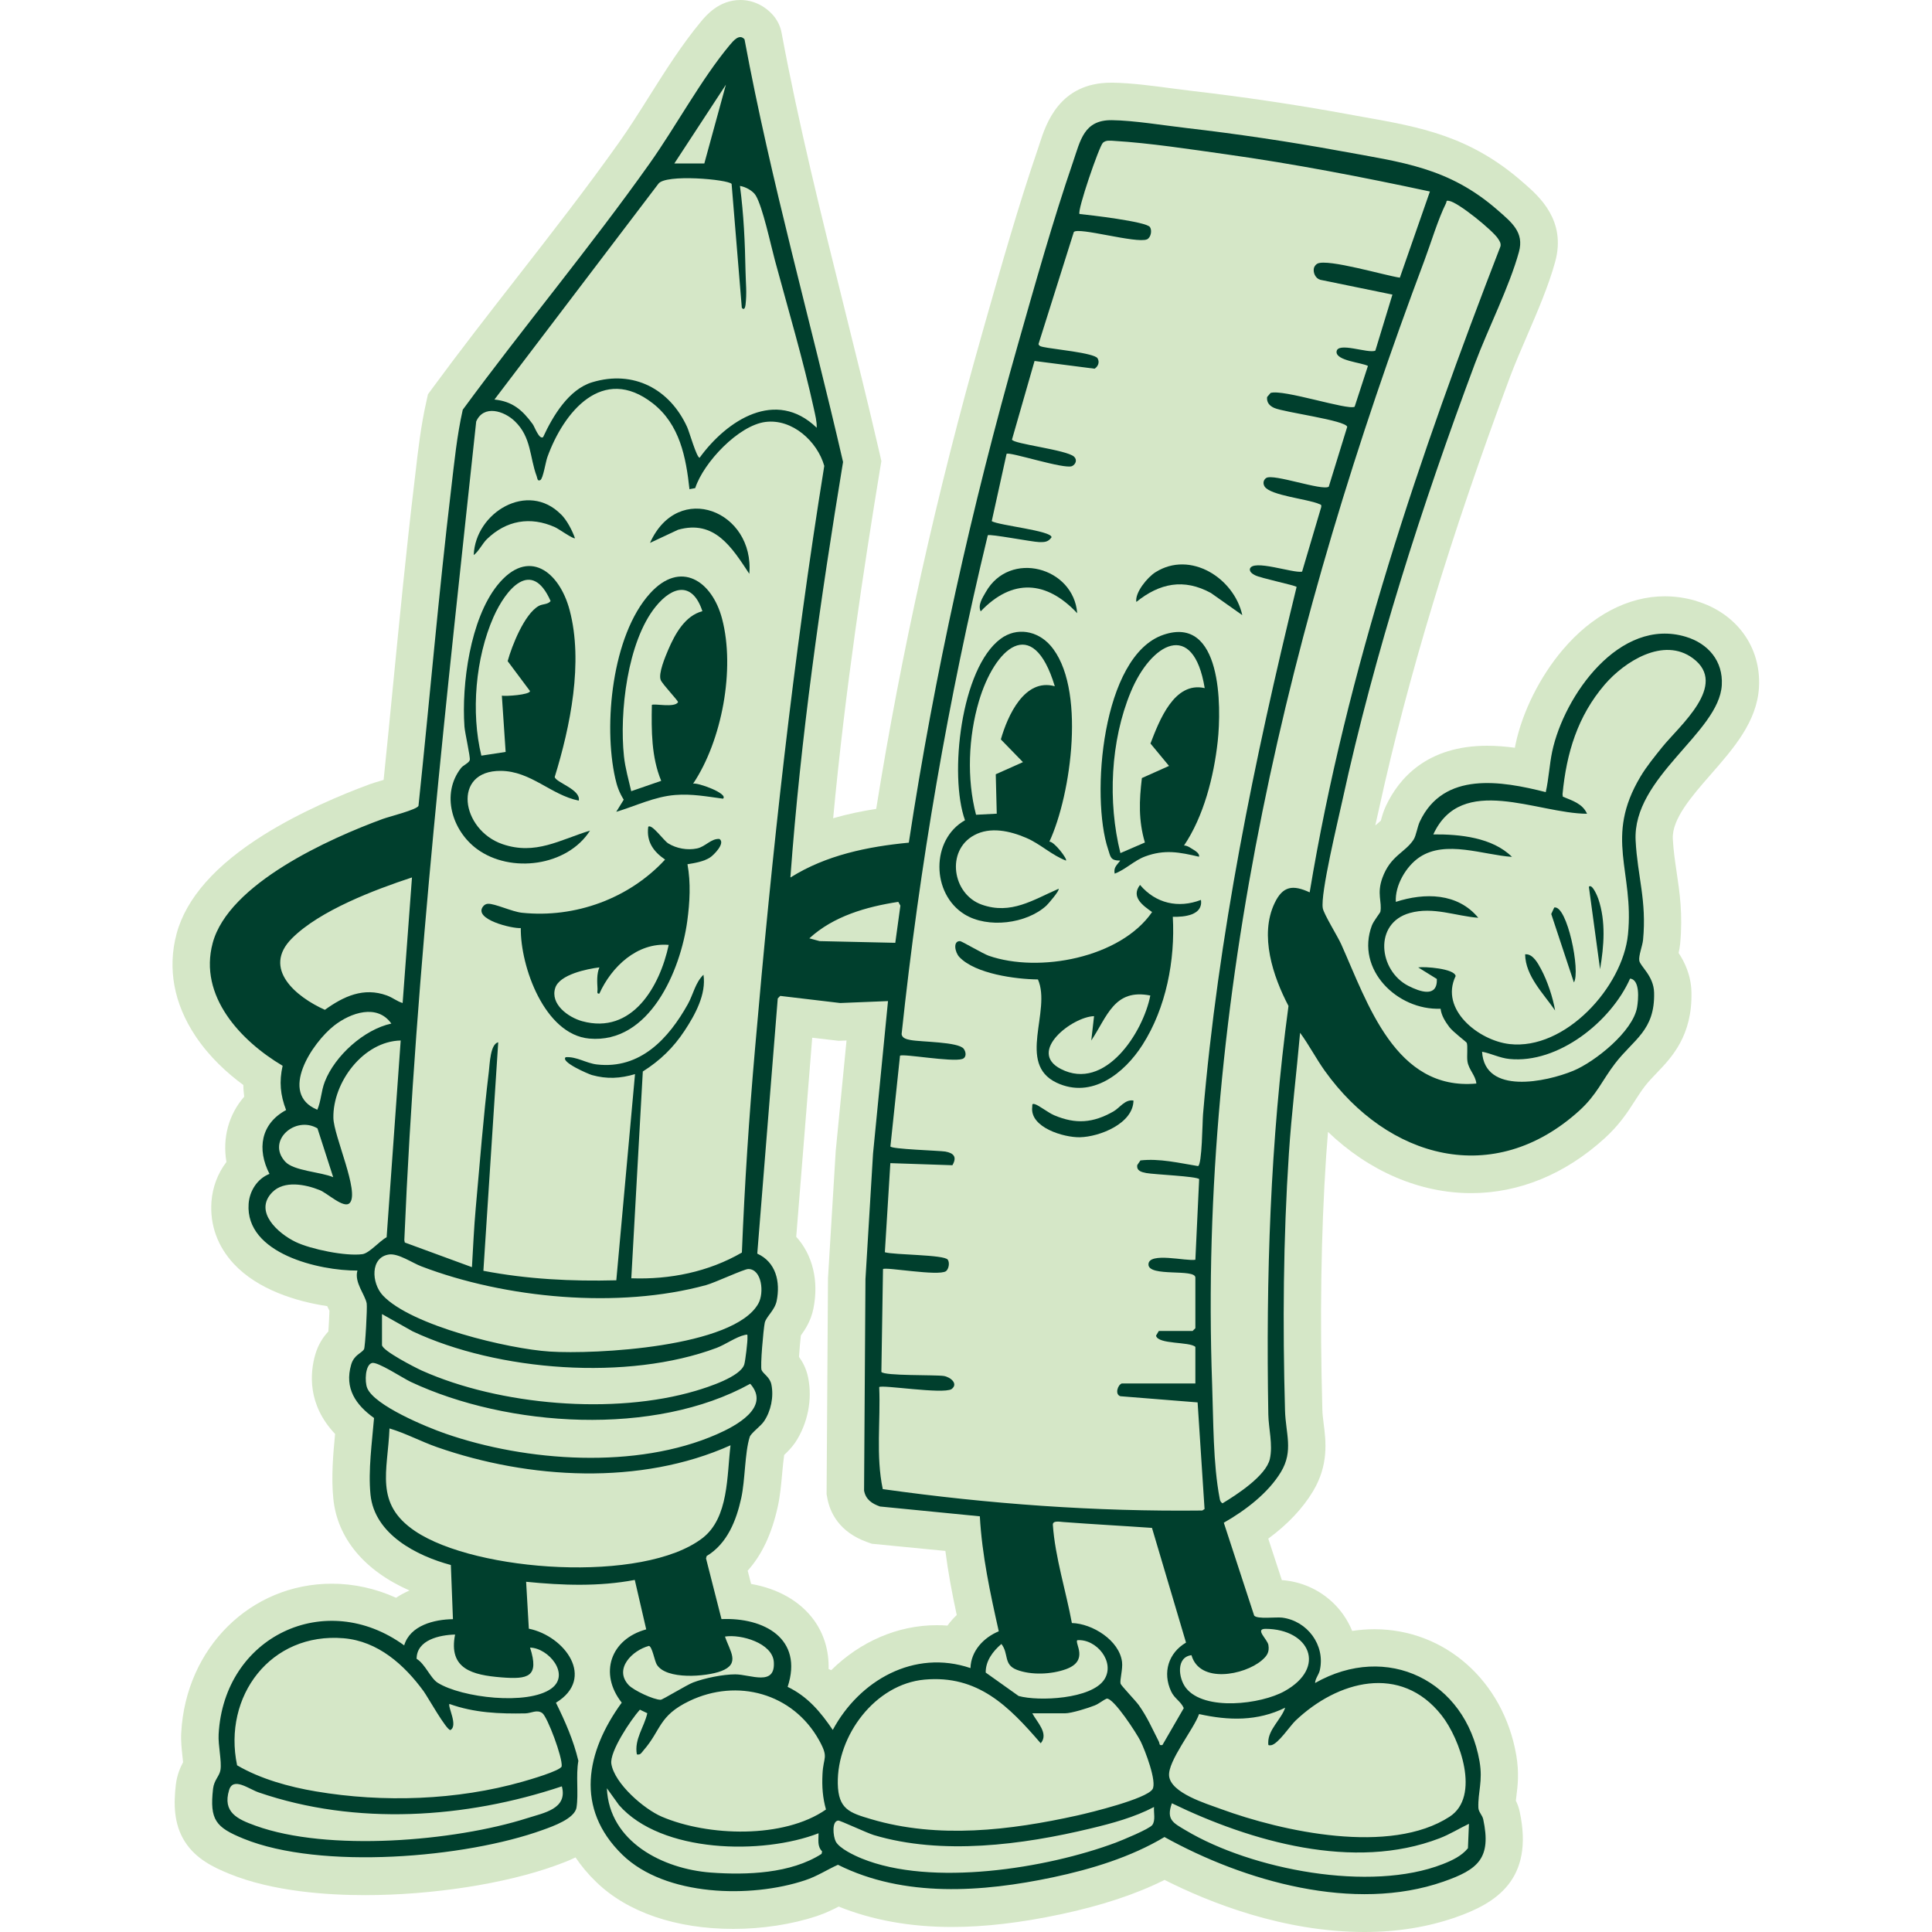 <?xml version="1.0" encoding="UTF-8"?>
<svg xmlns="http://www.w3.org/2000/svg" id="Layer_1" data-name="Layer 1" viewBox="0 0 250 250">
  <defs>
    <style>
      .cls-1 {
        fill: #003f2d;
      }

      .cls-2 {
        fill: #d5e7c7;
      }
    </style>
  </defs>
  <path class="cls-2" d="M219.56,77.78c-1.36-.41-2.75-.62-4.14-.62-4.73,0-9.43,2.46-13.21,6.93-2.93,3.45-5.21,8.01-6.09,12.18-.03.16-.07.33-.1.49-1.17-.16-2.38-.26-3.58-.26-7.8,0-11.43,4.23-13.1,7.78-.32.69-.51,1.35-.65,1.88,0,0,0,.02,0,.03-.13.11-.28.24-.41.35-.1.08-.21.17-.32.27.04-.19.08-.38.13-.57.15-.67.28-1.23.36-1.61,3.7-16.95,9.25-35.24,16.96-55.9.6-1.59,1.35-3.34,2.15-5.19,1.39-3.23,2.83-6.56,3.68-9.67,1.46-5.35-2.08-8.45-3.98-10.11l-.23-.2c-6.82-5.97-13.23-7.11-20.66-8.43-.69-.12-1.38-.25-2.1-.38-6.52-1.2-13.49-2.23-20.16-3-.77-.09-1.61-.2-2.51-.32-2.47-.33-5.28-.7-7.65-.73h-.17c-6.7,0-8.43,5.33-9.26,7.9-.08.26-.17.52-.26.79-2.46,7.18-4.64,14.83-6.74,22.22l-.42,1.49c-5.88,20.66-10.49,41.36-13.72,61.57-1.75.27-3.64.65-5.57,1.21,1.56-16.69,4.02-32.71,6.08-45.27l.16-.94-.21-.93c-1.49-6.47-3.12-13.01-4.69-19.32-2.86-11.49-5.82-23.37-8.01-35.16h0c-.15-.83-.52-1.6-1.06-2.24h0C98.98.74,97.43,0,95.81,0c-2.78,0-4.46,2.02-5.1,2.79-2.46,2.95-4.65,6.42-6.76,9.77-1.32,2.1-2.57,4.07-3.84,5.86-4.21,5.94-8.81,11.84-13.25,17.54-3.61,4.63-7.33,9.41-10.88,14.24l-.6.82-.22.99c-.69,3.06-1.05,6.14-1.39,9.11-.06.51-.12,1.02-.18,1.53-1.04,8.71-1.9,17.56-2.74,26.12-.39,3.99-.79,8.08-1.21,12.15-.11.03-.21.06-.3.09-.6.18-1.08.32-1.47.46-3.6,1.33-8.9,3.54-13.71,6.54-6.27,3.92-10.08,8.23-11.31,12.82-1.2,4.48-.35,9.06,2.46,13.26,1.79,2.68,4.08,4.77,6.18,6.31,0,.51.05,1.01.11,1.51-2,2.3-2.83,5.3-2.3,8.45-1.11,1.45-1.8,3.24-1.94,5.16-.21,3,.8,5.78,2.91,8.04,3.1,3.32,8.08,4.86,12.07,5.45.09.18.17.35.24.5.01.03.03.07.05.1-.02.69-.08,1.78-.14,2.68-.63.67-1.3,1.63-1.7,3-.66,2.31-1.06,6.43,2.57,10.26-.25,2.62-.51,5.55-.23,8.36.51,5.15,4.04,9.34,9.86,11.9-.62.27-1.2.58-1.74.94-2.65-1.2-5.47-1.82-8.31-1.82-10.52,0-18.89,8.29-19.49,19.28-.06,1.08.06,2.14.16,3.07.02.22.06.5.08.75-.34.64-.79,1.62-.94,2.93-.26,2.32-.33,5.01,1.19,7.38,1.44,2.24,3.73,3.31,5.76,4.14,5.6,2.28,12.62,2.75,17.53,2.75,8.7,0,18.15-1.47,24.66-3.83l.08-.03c.67-.24,1.57-.57,2.5-1.02.75,1.11,1.63,2.17,2.66,3.16,4.03,3.93,10.34,6.09,17.76,6.09,3.75,0,7.58-.59,10.78-1.65,1.11-.37,2.04-.82,2.86-1.24,4.33,1.75,9.24,2.64,14.63,2.64,4.28,0,8.88-.54,14.08-1.64,5.28-1.12,9.71-2.58,13.45-4.45,5.86,2.96,15.41,6.74,25.88,6.74,4.22,0,8.19-.64,11.79-1.9,5.16-1.8,10.17-4.84,8.29-13.65-.12-.57-.31-1.06-.5-1.44.02-.21.05-.44.08-.69.16-1.24.36-2.93-.03-5.22-1.67-9.58-9.22-16.28-18.36-16.28-.95,0-1.91.08-2.87.22-.3-.73-.68-1.43-1.14-2.09-1.71-2.43-4.38-4.04-7.32-4.42-.2-.03-.41-.05-.64-.06l-1.76-5.37c2.51-1.85,4.45-3.9,5.79-6.13,2.05-3.41,1.67-6.49,1.38-8.74-.08-.65-.16-1.26-.17-1.84-.33-11.94-.18-22.66.49-32.77.07-1.04.15-2.1.24-3.15,2.67,2.55,5.63,4.53,8.76,5.87,3.13,1.34,6.43,2.05,9.77,2.05,6.18,0,12.14-2.44,17.24-7.07,1.96-1.78,3.01-3.42,3.94-4.87.41-.64.8-1.24,1.26-1.85.47-.61,1-1.17,1.56-1.75,1.96-2.04,4.64-4.85,4.5-10.5-.06-2.22-.92-3.92-1.66-5.04.08-.37.16-.77.2-1.2.36-3.78-.07-6.7-.46-9.28-.21-1.43-.41-2.79-.49-4.28-.13-2.57,2.45-5.52,4.95-8.38,2.92-3.34,5.94-6.79,6.2-11.23.29-5.21-2.89-9.59-8.09-11.16ZM122.58,210.35c-.46-.04-.92-.05-1.38-.05-5.04,0-9.9,2.13-13.64,5.82l-.34-.15c.06-2.34-.58-4.5-1.89-6.32-1.77-2.44-4.64-4.08-8.14-4.69l-.44-1.72c1.84-2.04,3.13-4.79,3.9-8.32.3-1.35.43-2.82.56-4.23.07-.79.16-1.71.26-2.42.46-.43.98-.96,1.43-1.61,1.62-2.44,2.25-5.59,1.67-8.41-.23-1.14-.71-2.02-1.18-2.67.06-.89.15-2.02.24-2.77.53-.73,1.3-1.88,1.62-3.46.74-3.64-.12-7-2.22-9.31l2.07-25.76,3.43.4,1.01-.04-1.4,14.31-1,16.46-.18,27.94.08.44c.34,1.91,1.53,4.47,5.21,5.77l.56.2,9.52.93c.35,2.74.86,5.46,1.47,8.29-.45.43-.86.9-1.21,1.39Z"></path>
  <g>
    <path class="cls-1" d="M102.3,113.54c4.57-2.88,9.97-3.99,15.3-4.5,3.32-21.83,8.12-43.39,14.16-64.61,2.19-7.7,4.5-15.92,7.09-23.47.96-2.79,1.4-5.46,5.04-5.41,2.87.04,6.71.68,9.66,1.02,6.56.76,13.35,1.77,19.84,2.96,8.06,1.48,14.07,2.11,20.44,7.69,1.79,1.57,3.42,2.85,2.72,5.38-1.22,4.46-4,9.93-5.69,14.44-6.85,18.34-12.98,37.4-17.16,56.56-.54,2.49-2.87,12.1-2.53,13.93.14.77,1.91,3.61,2.38,4.65,3.42,7.63,7.01,18.99,17.49,18.03-.1-1.06-.97-1.76-1.15-2.85-.11-.65.08-2.11-.11-2.44-.08-.13-1.79-1.42-2.23-2.01-.53-.71-1.03-1.48-1.14-2.38-5.62.22-11.02-5.09-8.89-10.77.23-.6,1.07-1.63,1.1-1.78.24-1.27-.49-2.32.26-4.38,1.05-2.89,2.91-3.24,4.03-4.94.35-.54.49-1.66.81-2.34,3.08-6.55,10.54-5.28,16.3-3.82.39-1.72.47-3.51.83-5.24,1.54-7.24,8.73-17.45,17.3-14.86,2.88.87,4.83,3.13,4.65,6.25-.35,6.17-11.58,11.9-11.15,20.13.24,4.62,1.45,7.76.96,12.85-.08.78-.58,2-.49,2.66.1.74,1.87,1.97,1.92,4.16.12,4.93-2.66,6.03-5.07,9.19-1.68,2.2-2.33,4-4.6,6.07-11.1,10.07-24.8,6.22-32.94-5.14-1.14-1.6-2.04-3.35-3.2-4.93-.46,5.21-1.11,10.42-1.45,15.64-.73,11.07-.81,22.12-.5,33.23.08,2.96,1.12,5.22-.52,7.95s-4.62,5-7.4,6.58l3.93,12.02c.41.49,2.79.16,3.62.26,3.25.42,5.59,3.54,4.88,6.78-.13.61-.59,1.07-.62,1.68,9.32-5.3,19.46-.3,21.28,10.13.45,2.59-.22,3.96-.15,6.01.02.55.52.97.63,1.5,1.07,5.03-.64,6.49-5.15,8.06-11.56,4.04-25.79-.05-36.1-5.77-4.34,2.6-9.47,4.16-14.42,5.21-9.13,1.93-19.27,2.66-27.83-1.62-1.48.67-2.69,1.49-4.27,2.01-6.99,2.33-18.06,2.11-23.63-3.31-6.15-5.99-4.72-13.3-.08-19.68-2.98-3.79-1.43-8.23,3.17-9.48l-1.48-6.4c-4.64.88-9.37.71-14.06.24l.35,6.07c4.65.95,8.7,6.41,3.51,9.58,1.19,2.42,2.28,4.88,2.9,7.52-.34,1.87.04,4.28-.24,6.03-.23,1.45-3.05,2.44-4.36,2.91-10.05,3.64-28.76,5.19-38.71,1.14-3.61-1.47-4.42-2.42-3.96-6.47.13-1.13.84-1.64.96-2.44.18-1.13-.32-3.16-.24-4.6.68-12.67,13.82-18.92,24.01-11.51.77-2.59,3.89-3.36,6.31-3.39l-.27-7.01c-4.44-1.19-9.89-3.98-10.4-9.12-.31-3.16.2-6.74.46-9.9-2.37-1.71-3.85-3.83-2.96-6.91.37-1.27,1.34-1.47,1.66-1.98.16-.25.44-5.38.35-5.93-.19-1.12-1.64-2.73-1.2-4.26-4.94.03-14.52-2.19-14.08-8.62.11-1.67,1.12-3.27,2.7-3.89-1.64-3.19-1.14-6.49,2.15-8.26-.75-1.95-.91-3.67-.45-5.73-5.43-3.22-10.89-9.02-9.05-15.88,2.06-7.68,15.11-13.53,22.01-16.06.85-.31,4.37-1.18,4.62-1.69,1.44-13.69,2.61-27.43,4.24-41.11.4-3.39.74-6.84,1.49-10.15,7.88-10.73,16.47-20.99,24.17-31.85,3.42-4.82,6.66-10.88,10.37-15.33.46-.55,1.26-1.53,1.92-.75,3.42,18.43,8.55,36.44,12.75,54.69-2.93,17.8-5.49,35.7-6.81,53.71ZM87.26,21.15h3.88l2.79-10.19-6.67,10.19ZM145.1,179.02h9.58v-4.73c-.72-.71-4.85-.29-5.09-1.46l.36-.6h4.37l.36-.36v-6.55c0-1.2-6.07-.03-6.07-1.7s4.97-.37,6.07-.61l.49-10.43c-.27-.37-5.86-.6-6.85-.79-.61-.12-1.27-.28-1.16-1.03l.41-.6c2.47-.28,4.99.33,7.45.73.53-.12.57-5.76.65-6.68,1.95-23.07,6.63-45.86,12.11-68.26-.19-.22-4.67-1.13-5.39-1.52-.3-.16-.69-.39-.66-.79.31-1.36,5.63.58,6.76.33l2.47-8.34c.06-.38-.07-.32-.31-.43-1.46-.63-6.23-1.08-7-2.23-.26-.39-.18-.87.2-1.12.91-.6,7.25,1.7,8.09,1.13l2.39-7.75c-.22-.85-8.1-1.86-9.44-2.44-.61-.27-1-.7-.93-1.41l.45-.53c1.59-.53,10.07,2.29,10.88,1.78l1.72-5.28c-.78-.43-4.15-.67-4.06-1.84.11-1.34,4.13.29,5.02-.14l2.21-7.25-9.36-1.92c-.61-.19-.95-.95-.79-1.55.08-.22.24-.43.45-.54,1.34-.66,8.77,1.55,10.66,1.82l3.89-11.15c-8.72-1.87-17.51-3.57-26.35-4.81-4.64-.65-9.88-1.46-14.51-1.74-.51-.03-1.04-.12-1.45.24-.48.42-3.38,8.88-3.03,9.22,1.29.13,8.63.98,9.11,1.69.3.44.13,1.34-.37,1.59-1.36.59-8.94-1.64-9.48-.94l-4.57,14.5c.13.3.34.3.61.37,1.16.27,6.6.76,7.03,1.46.3.49.08,1.06-.38,1.35l-7.77-1-2.92,10.17c.11.56,7.07,1.32,8.03,2.21.44.41.22.99-.25,1.22-.96.47-8.16-1.91-8.48-1.58l-1.92,8.71c.98.56,7.74,1.23,7.74,2.08-.42.61-.87.64-1.57.63-.99-.03-6.41-1.09-6.68-.89-5.13,21.21-8.84,42.8-11.15,64.53.03.56.68.7,1.16.79,1.36.26,6.17.22,6.87,1.13.32.42.39,1.13-.18,1.32-1.35.44-7.71-.72-8.06-.42l-1.24,11.73c-.02.36,6.42.55,7.1.67,1.11.2,1.54.71.92,1.77l-8.03-.27-.71,11.53c1.23.36,7.67.3,8.14.96.27.38.14,1.2-.23,1.49-1.01.68-7.83-.58-8.15-.27l-.21,13.3c.33.54,7,.36,8.08.53.86.14,1.92,1.01,1,1.7-1.13.69-9.02-.6-9.36-.26.19,4.38-.45,8.89.46,13.2,13.66,1.92,27.52,2.93,41.34,2.77l.3-.19-.9-13.8-9.99-.8c-.76-.23-.34-1.51.21-1.66ZM95.99,39.82l-1.32-16.02c-.41-.58-8.61-1.33-9.49,0l-21.2,27.9c2.34.24,3.62,1.36,4.95,3.18.25.34.84,2.05,1.35,1.68,1.26-2.73,3.32-6.19,6.36-7.1,5.35-1.61,10.03.88,12.28,5.81.28.61,1.23,3.97,1.61,3.96,3.55-4.89,9.88-8.97,15.15-3.88.03-.83-.19-1.63-.36-2.43-1.35-6.18-3.37-13.04-5.04-19.21-.54-1.98-1.58-6.92-2.49-8.42-.36-.6-1.34-1.13-2.04-1.23.49,3.7.65,7.32.72,11.05.03,1.53.19,2.72,0,4.35-.04.36-.2.74-.48.36ZM169.47,115.48c4.76-28.77,14.21-56.52,24.69-83.6.09-.41-.12-.7-.33-1.02-.68-1.05-5.16-4.7-6.31-4.86-.45-.1-.3.09-.41.31-1.04,2.09-1.94,5.12-2.79,7.39-17.47,46.52-29.29,95.29-27.47,145.44.17,4.64.11,10.26.98,14.78.05.29.11.44.36.61,1.81-1.09,5.65-3.57,6.13-5.75.41-1.84-.17-3.94-.2-5.76-.31-17.67.24-35.35,2.61-52.85-2.01-3.82-3.78-9.15-1.8-13.3,1.07-2.26,2.39-2.39,4.54-1.4ZM89.22,63.33c-.45-4.18-1.26-8.41-4.75-11.14-6.49-5.06-11.53,1.11-13.64,6.96-.23.63-.55,2.78-.91,2.97-.4.21-.39-.29-.47-.49-.92-2.43-.67-5.05-2.83-7.12-1.41-1.36-4.04-2.17-5,.03-3.77,35.24-7.81,70.47-9.3,105.92l.06.32,8.69,3.19c.15-2.54.26-5.1.49-7.64.53-5.87.99-11.85,1.7-17.7.12-.98.18-3.53,1.21-3.76l-1.92,29.57c5.67,1.09,11.43,1.38,17.2,1.23l2.42-26.68c-1.91.57-3.64.66-5.58.12-.37-.1-4.12-1.69-3.39-2.31,1.41-.1,2.65.78,4.03.94,5.62.65,9.29-3.35,11.78-7.81.7-1.26.96-2.78,2.02-3.8.38,2.53-1.09,5.19-2.45,7.25-1.46,2.21-3.16,3.85-5.4,5.27l-1.49,26.76c4.99.18,9.98-.82,14.31-3.33.35-8.8.93-17.6,1.7-26.38,2.18-25.21,4.93-50.45,8.96-75.41-.9-3.18-4.14-6.13-7.61-5.69s-8,5.22-9.09,8.56l-.73.14ZM183.53,125.18c.82-.13,4.68.15,4.83,1.12-2.09,4.33,2.98,8.34,6.96,8.8,7.21.83,14.66-7.38,15.34-14.19.82-8.16-3.12-12.51,1.63-20.44.79-1.32,1.82-2.57,2.78-3.77,2.22-2.77,8.65-8.07,3.99-11.52-3.79-2.81-8.84.42-11.4,3.39-3.52,4.1-4.96,8.87-5.47,14.2l.04.32c1.23.51,2.56.9,3.13,2.21-6.48-.03-16.24-5.26-19.89,2.67,3.44-.03,7.66.4,10.18,2.91-3.72-.25-8.57-2.22-11.96.04-1.74,1.16-3.2,3.66-3.07,5.78,3.72-1.2,7.99-1.18,10.67,2.06-2.94-.22-5.83-1.47-8.86-.62-4.73,1.32-4.03,7.47-.19,9.43,1.51.77,3.77,1.57,3.69-.89l-2.4-1.49ZM53.31,113.54c-4.8,1.58-11.9,4.26-15.52,7.87-3.94,3.93.55,7.61,4.25,9.26,2.43-1.75,5-2.95,8.01-1.86.77.28,1.31.76,2.05.98l1.21-16.25ZM115.85,122l.66-4.81-.27-.49c-4.12.63-8.39,1.85-11.51,4.72l1.33.36,9.79.22ZM191.78,136.09c.33,5.61,8.29,3.92,11.8,2.47,2.8-1.16,7.73-5.09,8.26-8.23.16-.95.41-3.56-.91-3.7-2.46,5.56-9.3,11.04-15.62,10.4-1.27-.13-2.33-.71-3.54-.94ZM114.91,129.54l-6.19.25-7.76-.92-.32.33-2.65,33.02c2.42,1.09,3.01,3.65,2.51,6.12-.25,1.22-1.37,2.05-1.54,2.82s-.61,5.7-.41,6.13c.24.52,1.08.91,1.27,1.88.32,1.58-.06,3.42-.96,4.75-.42.63-1.69,1.52-1.85,2.03-.64,2.03-.58,5.54-1.09,7.88-.63,2.9-1.81,5.92-4.48,7.52l-.08.31,2,7.85c5.49-.23,10.62,2.51,8.56,8.77,2.6,1.25,4.26,3.25,5.84,5.57,3.45-6.41,10.53-10.47,17.82-8,.06-2.22,1.7-3.95,3.66-4.76-1.1-4.9-2.17-9.84-2.45-14.88l-12.92-1.27c-1.05-.37-1.85-.91-2.06-2.06l.18-27.36.98-16.24,1.94-19.77ZM50.64,132.45c-1.84-2.6-5.27-1.4-7.39.25-2.82,2.2-7.26,8.81-2.19,10.9.5-1.15.49-2.4.97-3.63,1.3-3.35,5.08-6.76,8.61-7.52ZM51.85,134.64c-4.82.1-8.8,5.4-8.71,10.02.04,2.33,3.43,9.64,2.11,11.01-.75.78-2.86-1.27-3.9-1.68-1.85-.74-4.58-1.27-6.11.28-2.47,2.51.77,5.36,3.02,6.44,1.98.95,6.49,1.87,8.63,1.58.9-.12,2.21-1.7,3.14-2.19l1.82-25.46ZM43.12,152.34l-2.04-6.33c-2.87-1.69-6.63,1.61-4.18,4.3,1.09,1.21,4.6,1.33,6.22,2.02ZM50.34,162.33c-2.45.35-2.29,3.7-.8,5.3,3.69,3.93,16.26,6.92,21.59,7.26,5.81.38,23.84-.53,27-6.21.78-1.39.46-4.46-1.3-4.47-.55,0-4.3,1.76-5.46,2.08-11.33,3.1-25.97,1.74-36.86-2.43-1.18-.45-2.96-1.7-4.18-1.53ZM49.43,170.04v4c0,.73,4.37,2.96,5.17,3.32,10.08,4.5,24.84,5.75,35.43,2.61,1.59-.47,5.8-1.82,6.28-3.42.14-.47.44-2.97.41-3.47-.02-.36.09-.44-.34-.34-1.13.25-2.5,1.24-3.66,1.68-11.47,4.29-28.3,3.04-39.33-2.15l-3.96-2.23ZM48.13,176.37c-.88.25-.95,2.4-.62,3.23.92,2.28,7.73,5.08,10.1,5.9,10.51,3.66,24.77,4.65,35.14.1,2.45-1.07,7.02-3.49,4.33-6.54-12.37,6.85-31.37,5.65-43.94-.25-.98-.46-4.29-2.65-5.01-2.44ZM94.53,187.02c-11.64,5.23-26.08,4.39-37.95.25-2.09-.73-4.09-1.81-6.18-2.43-.22,5.53-1.99,9.72,3.32,13.29,7.87,5.29,29.51,6.79,37.18.9,3.42-2.63,3.15-8.1,3.63-12.01ZM149.08,197.71c-3.83-.27-7.66-.47-11.49-.76-.46-.03-1.39-.23-1.35.37.28,4.13,1.71,8.62,2.46,12.7,2.65.07,6.13,2.23,6.49,5.02.12.95-.31,2.35-.19,2.83.06.23,1.98,2.24,2.35,2.76,1.14,1.61,1.72,3.01,2.59,4.7.15.28,0,.58.48.47l2.76-4.77c-.39-.89-1.2-1.22-1.64-2.17-1.13-2.43-.35-4.97,1.93-6.31l-4.41-14.86ZM154.18,214.18c-2,.24-1.72,2.95-.72,4.24,2.38,3.03,9.72,2.12,12.77.41,5.49-3.06,3.24-8.02-2.46-8.06-1.45,0,.23,1.34.36,2.09.16.96-.21,1.44-.88,2.01-2.25,1.9-8.01,3.02-9.07-.68ZM58.89,211.51c-2,.05-4.98.69-4.98,3.14,1.11.67,1.79,2.51,2.73,3.1,3.1,1.94,11.65,2.95,14.7.75,2.52-1.83-.38-5.26-2.75-5.3,1.22,3.8-.24,4.13-3.73,3.85-3.69-.3-6.87-1.06-5.97-5.55ZM93.81,211.76c.64,1.93,2.03,3.52-.49,4.48-1.93.73-7.14,1.16-8.34-.86-.29-.49-.58-2.31-1.01-2.4-2.14.57-4.57,2.96-2.63,5.06.64.69,3.23,1.91,4.15,1.91.24,0,3.4-1.94,4.2-2.24,1.51-.57,3.86-1.05,5.45-1.05,1.93,0,5.22,1.62,4.99-1.62-.18-2.43-4.25-3.6-6.32-3.27ZM58.16,220.48c-.26.34,1.15,2.82.12,3.39-.54-.01-2.93-4.29-3.46-5.02-2.5-3.43-5.92-6.49-10.35-6.86-9.46-.8-15.66,7.52-13.79,16.44,3,1.76,6.74,2.8,10.21,3.38,8.68,1.47,18.26,1.15,26.73-1.26.84-.24,4.88-1.4,5.06-1.98.14-1.14-1.85-6.41-2.5-6.89-.7-.51-1.42.01-2.19.03-3.36.07-6.65-.07-9.83-1.22ZM139.4,212.24c-.38.38,1.56,2.65-1.46,3.75-1.87.68-4.5.8-6.37.08-1.76-.68-1-2.08-1.99-3.34-1.1.94-2.05,2.19-2.03,3.7l4.26,3.03c2.59.72,9.44.41,11.09-2.14,1.45-2.25-1.02-5.28-3.51-5.08ZM133.58,221.7c.58,1.12,2.17,2.61,1.09,3.88-4.13-4.79-8.12-8.86-15.03-8.24-6.4.58-11.34,7.24-11.23,13.45.06,3.32,1.51,3.78,4.32,4.61,8.67,2.57,17.98,1.45,26.68-.48,1.75-.39,8.9-2.14,9.72-3.39.62-.95-.98-5.1-1.55-6.24-.48-.96-3.46-5.58-4.37-5.49-.55.24-.98.65-1.55.88-.84.34-3.02,1.02-3.83,1.02h-4.24ZM166.31,220.97c-3.6,1.78-7.33,1.68-11.15.83-.69,1.97-4.06,6.08-3.88,8,.22,2.22,4.79,3.58,6.66,4.27,8.04,2.95,21.96,6,29.64,1.01,4.02-2.61,1.37-10.06-1.04-13.12-5.28-6.71-13.47-4.48-18.91.7-.71.68-2.24,3.01-3.14,3.17-.43.04-.37.01-.38-.37,0-1.67,1.69-2.98,2.19-4.48ZM82.41,227.03c-.36-1.98.95-3.53,1.35-5.34l-.96-.46c-1.15,1.28-3.95,5.44-3.69,7.02.42,2.56,4.23,5.85,6.53,6.83,5.96,2.55,15.77,2.88,21.24-.93-.43-1.56-.53-2.94-.45-4.57.1-2.3.85-2.07-.45-4.41-3.38-6.06-10.57-8.04-16.78-5.06-4.01,1.93-3.61,3.74-5.95,6.41-.24.28-.37.6-.83.5ZM72.71,231.15c-12.47,4.17-26.65,5.11-39.23.79-1.29-.44-3.3-2.04-3.83-.32-.89,2.9,1.1,3.79,3.4,4.62,9.35,3.4,25.72,2.04,35.17-.97,2.15-.69,5.27-1.19,4.48-4.13ZM105.93,237.22c-7.27,2.82-20.37,2.59-25.83-3.64l-1.57-2.18c.29,6.92,7.25,10.45,13.46,10.91,4.64.34,10.34.14,14.32-2.42l.07-.32c-.65-.67-.45-1.49-.46-2.35ZM190.08,236c-1.3.62-2.46,1.36-3.82,1.88-11.08,4.26-24.41.41-34.62-4.54-.76,2.14.17,2.54,1.82,3.52,8.53,5.08,23.85,8.02,33.22,4.36,1.2-.47,2.44-1.04,3.27-2.06l.13-3.15ZM149.34,233.82c-2.56,1.34-5.43,2.12-8.24,2.79-8.8,2.12-19.23,3.48-28.02.85-.87-.26-4.36-1.9-4.61-1.88-.87.07-.66,2.04-.33,2.7.47.91,2.41,1.82,3.37,2.21,8.99,3.67,23.89,1.3,32.86-2.05.82-.31,4.37-1.77,4.74-2.29.44-.61.16-1.59.22-2.32Z"></path>
    <path class="cls-1" d="M135.78,108.91c.6-.07,2.37,2.25,2.16,2.45-1.87-.71-3.33-2.17-5.17-2.95-2.08-.89-4.63-1.47-6.72-.33-3.67,1.99-2.83,7.63.99,8.98,3.78,1.34,6.64-.62,9.94-2.05.19.18-1.35,1.97-1.58,2.18-2.57,2.35-7.57,2.98-10.58,1.13-4.32-2.66-4.39-9.68.05-12.18-2.08-5.81-.54-19.67,4.61-23.48,2.08-1.54,4.74-1.05,6.41.83,4.7,5.3,2.74,19.34-.11,25.44ZM136.49,88.8c-2.87-9.51-7.81-4.86-9.82,1.94-1.36,4.61-1.59,10.04-.37,14.69l2.68-.14-.13-5.1,3.52-1.57-2.86-2.94c.87-3.06,3.07-7.97,6.98-6.88Z"></path>
    <path class="cls-1" d="M155.4,116.45c.3,1.97-2.15,2.23-3.64,2.18.32,5.62-.87,11.8-3.92,16.57-2.34,3.67-6.56,7.05-11.12,4.9-5.19-2.46-.63-9.29-2.41-13.36-2.87-.03-8.12-.72-10.18-2.91-.55-.59-.86-2.07.1-2.05.21,0,2.96,1.63,3.7,1.89,6.5,2.27,17.05.29,21.15-5.65-1.19-.84-2.77-1.95-1.56-3.51,2.03,2.4,4.96,3.06,7.88,1.94ZM148.85,128.82c-4.67-.93-5.56,2.7-7.64,5.82l.36-3.15c-2.81.08-8.68,4.59-4.29,6.84,5.72,2.93,10.65-4.75,11.57-9.51Z"></path>
    <path class="cls-1" d="M153.22,109.41c.37,0,.65.19.95.38.33.21,1.11.6.98,1.07-2.53-.59-4.44-.97-6.96-.04-1.43.53-2.53,1.69-3.95,2.23-.17-.83.31-1.12.72-1.69-1.29,0-1.24-.46-1.57-1.46-2.27-6.76-.84-25.04,7.16-27.76,7.55-2.57,7.52,9.27,7.02,13.81s-1.81,9.69-4.36,13.46ZM155.89,89.05c-1.47-8.98-6.96-5.81-9.57.49-2.63,6.33-2.99,14.24-1.34,20.85l3.17-1.37c-.84-2.83-.74-5.44-.39-8.34l3.51-1.57-2.4-2.9c1.14-2.96,3.07-8.07,7.02-7.17Z"></path>
    <path class="cls-1" d="M160.74,79.59l-4.05-2.86c-3.51-1.91-6.63-1.27-9.65,1.16-.2-1.21,1.44-3.19,2.47-3.84,4.53-2.86,10.18.76,11.24,5.54Z"></path>
    <path class="cls-1" d="M139.39,79.35c-3.97-4.24-8.4-4.54-12.49-.24-.4-.82.25-1.78.66-2.5,3.1-5.47,11.37-3.23,11.83,2.74Z"></path>
    <path class="cls-1" d="M146.67,142.4c-.02,2.98-4.38,4.71-6.95,4.76-2.04.04-6.47-1.25-6.15-3.91.03-.28-.08-.5.37-.36.52.16,1.71,1.1,2.46,1.42,2.8,1.19,5.05,1.01,7.68-.49.85-.49,1.49-1.59,2.59-1.41Z"></path>
    <path class="cls-1" d="M74.89,103.6c-3.59-.72-6.17-3.82-10.09-3.85-6.34-.05-5.14,7.64.22,9.48,4.27,1.47,7.42-.56,11.33-1.75-2.94,4.62-10.27,5.59-14.63,2.38-3.22-2.37-4.68-7.11-2.07-10.47.31-.4,1.04-.65,1.14-1.05.09-.37-.63-3.5-.69-4.32-.38-5.47.74-13.89,4.26-18.29,3.97-4.94,8.02-1.81,9.35,3.22,1.79,6.74.09,15.05-1.93,21.59.14.72,3.42,1.62,3.11,3.06ZM64.95,90.02c.48.1,3.64-.11,3.63-.6l-2.89-3.87c.55-2,2.17-6.1,4.02-7.14.52-.29,1.15-.16,1.54-.63-2.47-5.6-5.8-1.52-7.39,2.06-2.33,5.27-2.94,12.36-1.57,17.94l3.14-.48-.49-7.28Z"></path>
    <path class="cls-1" d="M88.96,111.84c.44,2.41.3,4.93-.03,7.36-.87,6.39-4.88,15.9-12.69,15.19-5.78-.53-8.91-9.33-8.85-14.3-1.08.1-6.21-1.13-4.87-2.81.17-.2.35-.31.61-.33.88-.05,3.14,1.03,4.41,1.16,6.87.72,13.86-1.83,18.52-6.88-1.5-1.03-2.43-2.3-2.18-4.24.44-.45,1.99,1.77,2.58,2.14,1.08.67,2.49.92,3.73.66,1.1-.23,1.81-1.3,2.9-1.23.83.53-.76,2.12-1.23,2.41-.81.52-1.96.71-2.9.86ZM86.53,122.27c-4.08-.35-7.4,2.83-8.97,6.3-.4.07-.22-.33-.24-.6-.05-.92-.12-1.93.24-2.79-1.61.2-5.15.92-5.71,2.65-.68,2.11,1.68,3.81,3.48,4.31,6.48,1.78,10.06-4.51,11.2-9.87Z"></path>
    <path class="cls-1" d="M89.68,101.41c.54-.2,4.62,1.28,3.88,1.94-2.1-.28-4.02-.65-6.18-.48-2.68.21-5.11,1.42-7.64,2.18l.97-1.57c-.57-.92-.87-1.73-1.1-2.78-1.55-6.88-.42-18.47,4.49-23.9,3.96-4.39,8.05-1.64,9.34,3.28,1.71,6.51-.02,15.77-3.76,21.34ZM90.89,79.09c-1.24-3.78-3.8-3.37-6.05-.59-3.67,4.54-4.7,13.72-4.1,19.36.16,1.52.6,3.04.94,4.52l3.88-1.34c-1.28-3.09-1.27-6.51-1.21-9.82.23-.23,2.95.41,3.39-.36,0-.22-2-2.29-2.24-2.86-.35-.83.61-3.08.99-3.97.86-1.99,2.15-4.36,4.4-4.94Z"></path>
    <path class="cls-1" d="M96.96,74.25c-2.25-3.4-4.48-7.04-9.22-5.7l-3.63,1.7c3.64-8.09,13.54-4.13,12.85,4Z"></path>
    <path class="cls-1" d="M72.62,66.58c.76.77,1.42,2.05,1.78,3.06-.18.17-2.16-1.24-2.58-1.42-3.2-1.44-6.32-.88-8.82,1.55-.54.52-1.06,1.58-1.7,2.06.2-5.51,7-9.64,11.31-5.25Z"></path>
    <path class="cls-1" d="M203.66,127.12l-2.93-8.85.39-.84c1.67-.35,3.43,8.32,2.54,9.7Z"></path>
    <path class="cls-1" d="M207.05,125.42l-1.45-10.67c.42-.48,1.15,1.33,1.22,1.56,1,2.95.73,6.11.23,9.1Z"></path>
    <path class="cls-1" d="M201.23,130.76c-1.52-2.22-3.83-4.45-3.88-7.27.99-.11,1.66,1.16,2.07,1.93.8,1.48,1.54,3.69,1.81,5.35Z"></path>
  </g>
</svg>
